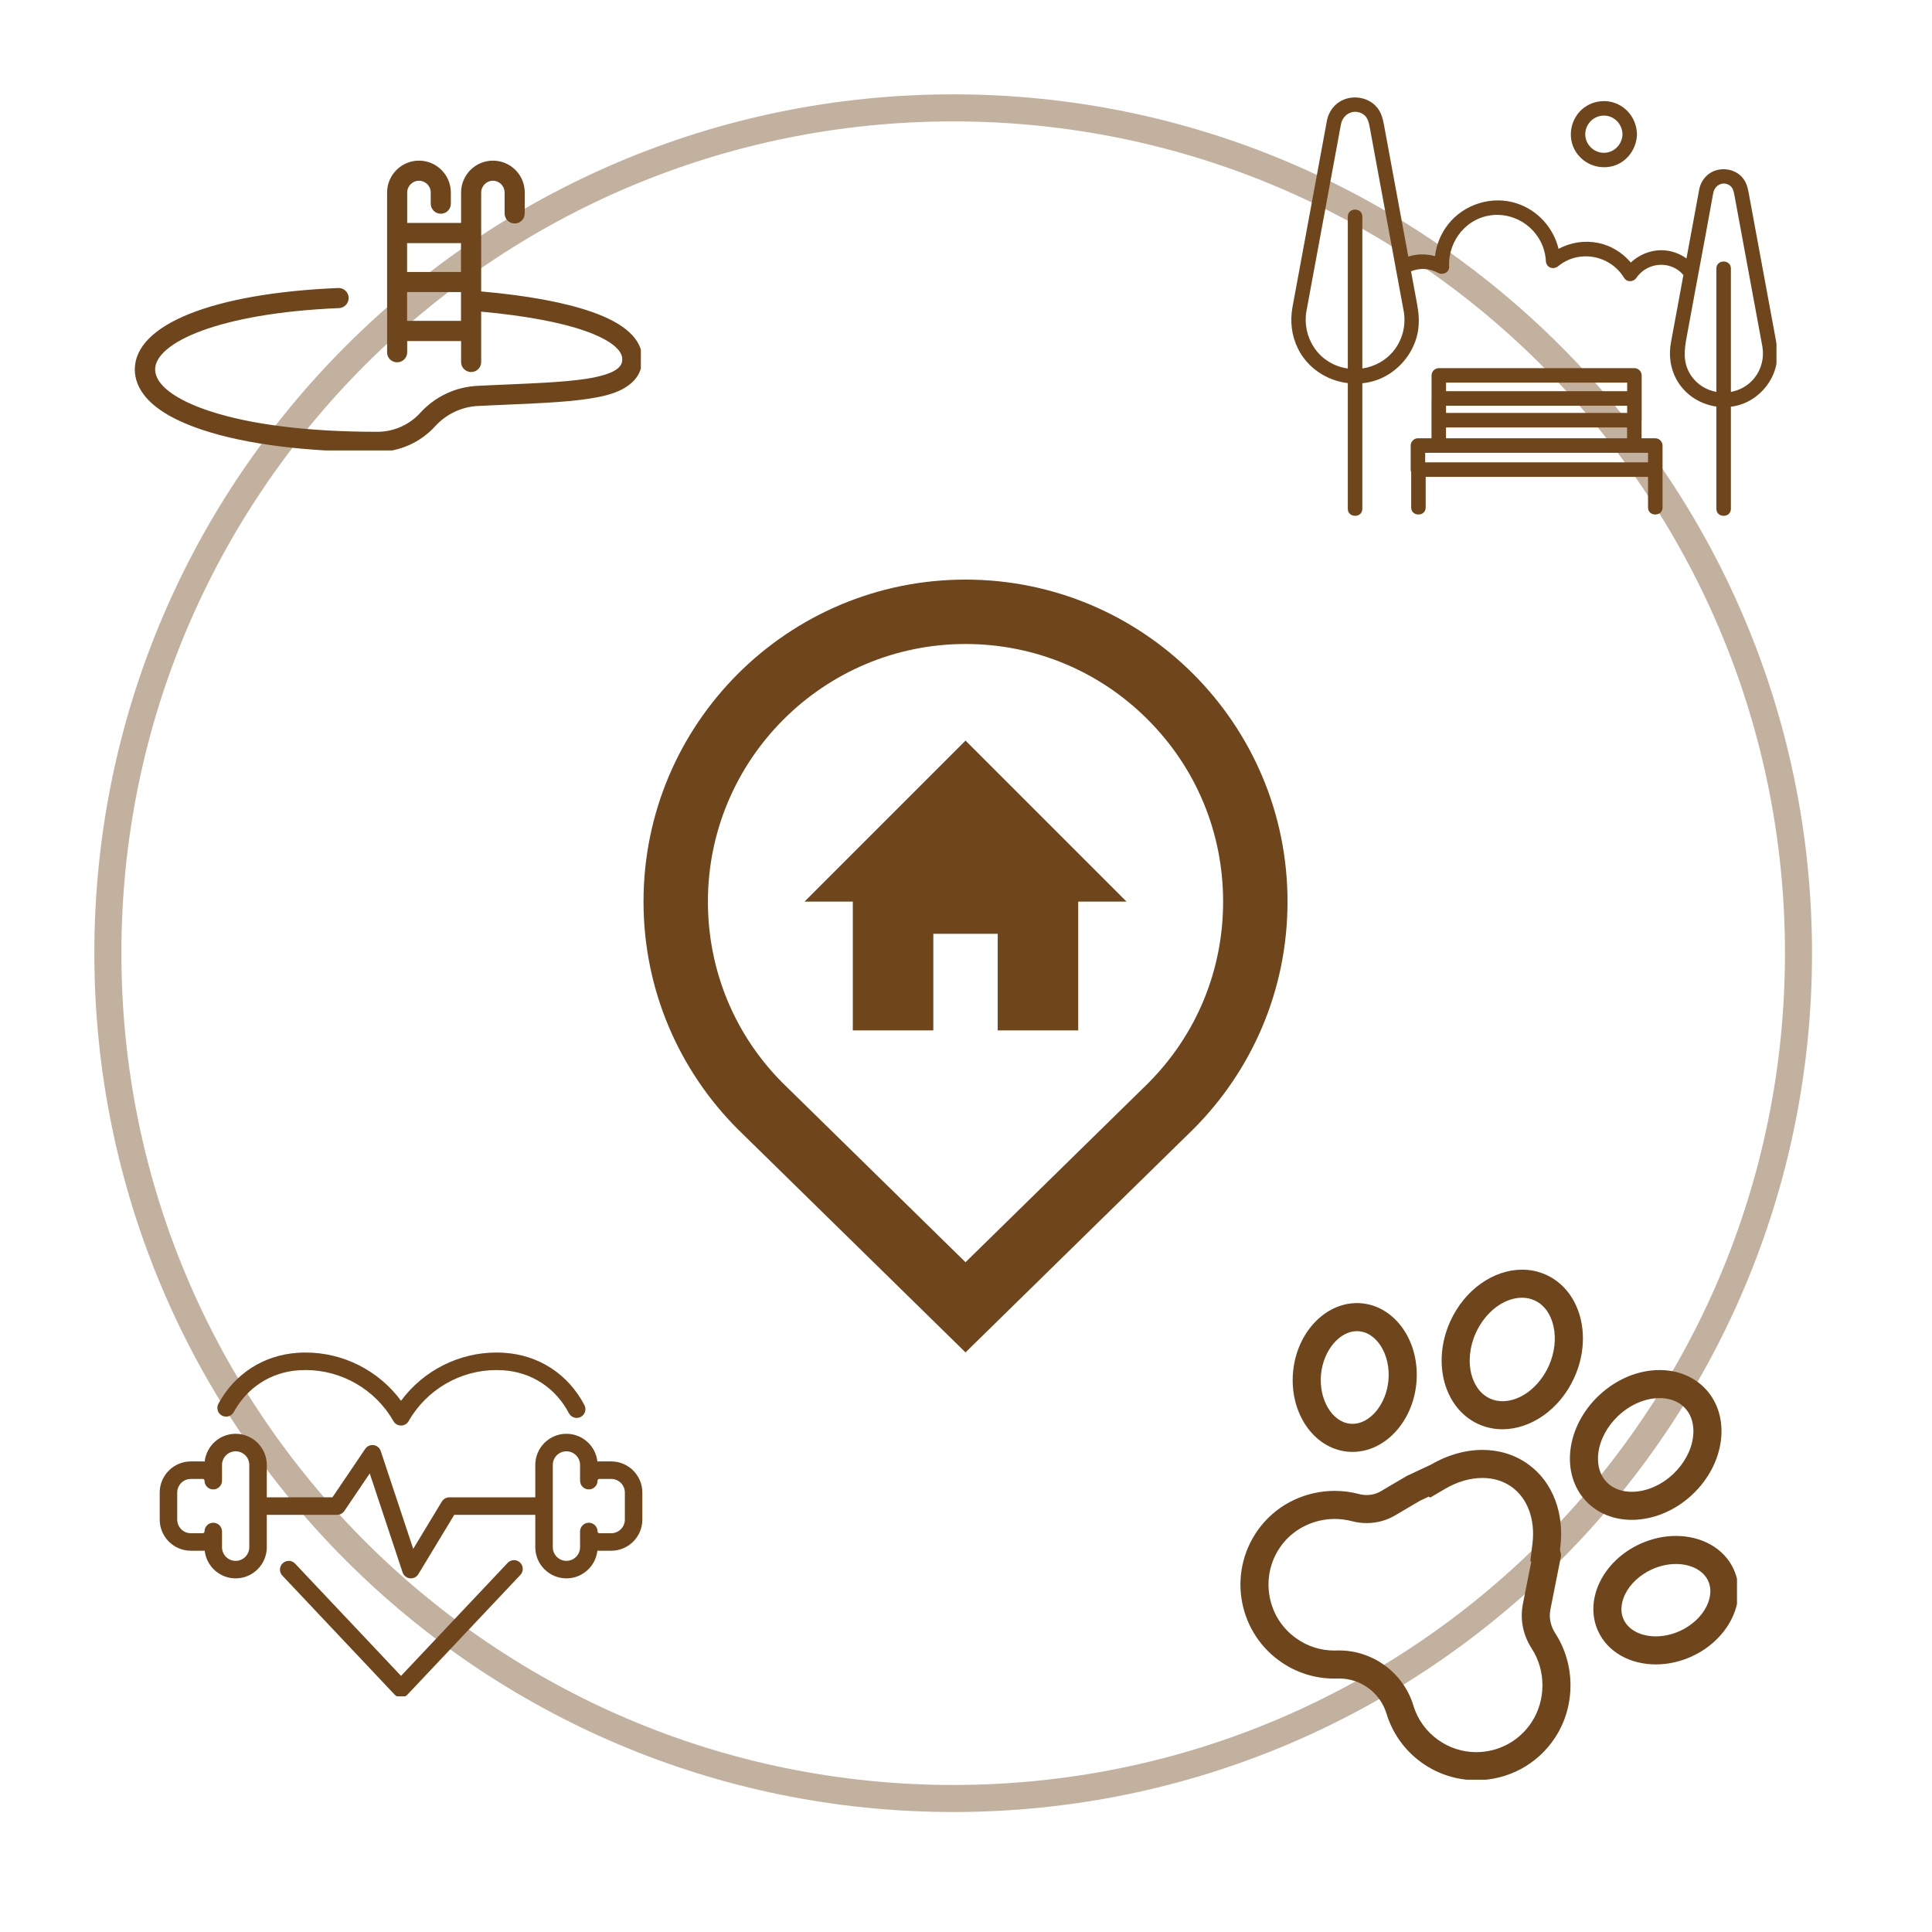 <svg xmlns="http://www.w3.org/2000/svg" xmlns:xlink="http://www.w3.org/1999/xlink" width="500" zoomAndPan="magnify" viewBox="0 0 375 375" height="500" preserveAspectRatio="xMidYMid meet" version="1.0"><defs><filter x="0%" y="0%" width="100%" height="100%" id="840dd3a25b"><feColorMatrix values="0 0 0 0 1 0 0 0 0 1 0 0 0 0 1 0 0 0 1 0" color-interpolation-filters="sRGB"/></filter><mask id="279d099650"><g filter="url(#840dd3a25b)"><rect x="-37.5" width="450" fill="#000000" y="-37.5" height="450" fill-opacity="0.42"/></g></mask><clipPath id="4416e55c03"><path d="M 18.312 18.312 L 351.711 18.312 L 351.711 351.711 L 18.312 351.711 Z M 18.312 18.312 " clip-rule="nonzero"/></clipPath><clipPath id="fba75563ed"><path d="M 185.012 18.312 C 92.949 18.312 18.312 92.949 18.312 185.012 C 18.312 277.078 92.949 351.711 185.012 351.711 C 277.078 351.711 351.711 277.078 351.711 185.012 C 351.711 92.949 277.078 18.312 185.012 18.312 Z M 185.012 18.312 " clip-rule="nonzero"/></clipPath><clipPath id="ec8e4230aa"><rect x="0" width="375" y="0" height="375"/></clipPath><clipPath id="52f7955ba8"><path d="M 124.688 112.5 L 250 112.5 L 250 262.5 L 124.688 262.5 Z M 124.688 112.5 " clip-rule="nonzero"/></clipPath><clipPath id="148e81efb2"><path d="M 42 262.5 L 114 262.5 L 114 277 L 42 277 Z M 42 262.5 " clip-rule="nonzero"/></clipPath><clipPath id="4aa77c3cdd"><path d="M 54.316 302.707 L 101.574 302.707 L 101.574 329.25 L 54.316 329.25 Z M 54.316 302.707 " clip-rule="nonzero"/></clipPath><clipPath id="df3315529d"><path d="M 31 278 L 124.75 278 L 124.75 307 L 31 307 Z M 31 278 " clip-rule="nonzero"/></clipPath><clipPath id="20fe772a7a"><path d="M 26.141 31.18 L 124.391 31.18 L 124.391 87.43 L 26.141 87.43 Z M 26.141 31.18 " clip-rule="nonzero"/></clipPath><clipPath id="702c8994e0"><path d="M 250.312 18.312 L 344.812 18.312 L 344.812 100.812 L 250.312 100.812 Z M 250.312 18.312 " clip-rule="nonzero"/></clipPath><clipPath id="cba9723a07"><path d="M 279 246.441 L 308 246.441 L 308 278 L 279 278 Z M 279 246.441 " clip-rule="nonzero"/></clipPath><clipPath id="8f065327e3"><path d="M 309.145 298 L 337.148 298 L 337.148 323.141 L 309.145 323.141 Z M 309.145 298 " clip-rule="nonzero"/></clipPath><clipPath id="6c77e72057"><path d="M 240 281 L 305 281 L 305 345.441 L 240 345.441 Z M 240 281 " clip-rule="nonzero"/></clipPath></defs><g mask="url(#279d099650)"><g transform="matrix(1, 0, 0, 1, 0, 0)"><g clip-path="url(#ec8e4230aa)"><g clip-path="url(#4416e55c03)"><g clip-path="url(#fba75563ed)"><path stroke-linecap="butt" transform="matrix(0.75, 0, 0, 0.75, 18.314, 18.314)" fill="none" stroke-linejoin="miter" d="M 222.264 -0.002 C 99.514 -0.002 -0.002 99.514 -0.002 222.264 C -0.002 345.019 99.514 444.529 222.264 444.529 C 345.019 444.529 444.529 345.019 444.529 222.264 C 444.529 99.514 345.019 -0.002 222.264 -0.002 Z M 222.264 -0.002 " stroke="#6f451b" stroke-width="14" stroke-opacity="1" stroke-miterlimit="4"/></g></g></g></g></g><g clip-path="url(#52f7955ba8)"><path fill="#6f451b" d="M 187.406 112.5 C 152.906 112.5 124.906 140.469 124.906 175 C 124.906 192.25 131.902 207.871 143.219 219.188 L 187.406 262.5 L 231.609 219.18 C 242.922 207.875 249.918 192.25 249.906 174.988 C 249.906 140.496 221.926 112.5 187.406 112.5 Z M 222.777 210.328 L 187.406 244.996 L 151.969 210.254 C 142.605 200.906 137.406 188.348 137.406 175 C 137.406 147.43 159.836 125 187.406 125 C 200.762 125 213.32 130.207 222.762 139.648 C 232.207 149.098 237.406 161.648 237.406 174.988 C 237.418 188.348 232.219 200.895 222.777 210.328 Z M 222.777 210.328 " fill-opacity="1" fill-rule="nonzero"/></g><path fill="#6f451b" d="M 187.406 143.75 L 156.156 175 L 165.531 175 L 165.531 200 L 181.156 200 L 181.156 181.25 L 193.656 181.25 L 193.656 200 L 209.281 200 L 209.281 175 L 218.656 175 Z M 187.406 143.75 " fill-opacity="1" fill-rule="nonzero"/><g clip-path="url(#148e81efb2)"><path fill="#6f451b" d="M 43.074 274.762 C 43.898 275.211 44.93 274.906 45.379 274.082 C 47.988 269.293 52.582 266.336 57.984 265.969 C 58.43 265.941 58.879 265.926 59.332 265.926 C 66.348 265.926 72.875 269.723 76.367 275.836 C 76.668 276.367 77.23 276.695 77.84 276.695 C 78.453 276.695 79.016 276.367 79.316 275.836 C 82.809 269.723 89.34 265.926 96.352 265.926 C 96.805 265.926 97.254 265.941 97.695 265.969 C 103.199 266.344 107.84 269.383 110.426 274.309 C 110.859 275.137 111.887 275.457 112.719 275.023 C 113.551 274.586 113.871 273.559 113.434 272.727 C 110.285 266.734 104.633 263.035 97.926 262.582 C 97.406 262.543 96.879 262.527 96.352 262.527 C 89.027 262.527 82.152 266.055 77.84 271.891 C 73.531 266.055 66.656 262.527 59.332 262.527 C 58.801 262.527 58.277 262.543 57.758 262.582 C 51.172 263.023 45.57 266.625 42.395 272.457 C 41.945 273.281 42.25 274.312 43.074 274.762 " fill-opacity="1" fill-rule="nonzero"/></g><g clip-path="url(#4aa77c3cdd)"><path fill="#6f451b" d="M 98.535 303.355 L 77.84 325.289 L 57.277 303.496 C 56.633 302.812 55.559 302.781 54.875 303.426 C 54.195 304.07 54.164 305.145 54.809 305.828 L 76.605 328.934 C 76.926 329.273 77.375 329.465 77.84 329.465 C 78.309 329.465 78.758 329.273 79.078 328.934 L 101.008 305.688 C 101.652 305.004 101.617 303.93 100.938 303.285 C 100.254 302.641 99.18 302.672 98.535 303.355 " fill-opacity="1" fill-rule="nonzero"/></g><g clip-path="url(#df3315529d)"><path fill="#6f451b" d="M 121.285 294.949 C 121.285 296.41 120.094 297.598 118.637 297.598 L 116.324 297.598 C 116.141 297.598 115.988 297.445 115.988 297.262 C 115.988 296.324 115.227 295.562 114.289 295.562 C 113.352 295.562 112.59 296.324 112.59 297.262 L 112.59 300.312 C 112.59 301.773 111.402 302.961 109.941 302.961 C 108.484 302.961 107.297 301.773 107.297 300.312 L 107.297 284.344 C 107.297 282.883 108.484 281.695 109.941 281.695 C 111.402 281.695 112.59 282.883 112.59 284.344 L 112.59 287.395 C 112.59 288.336 113.352 289.094 114.289 289.094 C 115.227 289.094 115.988 288.336 115.988 287.395 C 115.988 287.211 116.141 287.059 116.324 287.059 L 118.637 287.059 C 120.094 287.059 121.285 288.246 121.285 289.707 Z M 48.387 300.312 C 48.387 301.773 47.199 302.961 45.738 302.961 C 44.281 302.961 43.094 301.773 43.094 300.312 L 43.094 297.262 C 43.094 296.324 42.332 295.562 41.395 295.562 C 40.453 295.562 39.695 296.324 39.695 297.262 C 39.695 297.445 39.543 297.598 39.359 297.598 L 37.047 297.598 C 35.586 297.598 34.398 296.41 34.398 294.949 L 34.398 289.707 C 34.398 288.246 35.586 287.059 37.047 287.059 L 39.359 287.059 C 39.543 287.059 39.695 287.211 39.695 287.395 C 39.695 288.336 40.453 289.094 41.395 289.094 C 42.332 289.094 43.094 288.336 43.094 287.395 L 43.094 284.344 C 43.094 282.883 44.281 281.695 45.738 281.695 C 47.199 281.695 48.387 282.883 48.387 284.344 Z M 118.637 283.66 L 116.324 283.66 C 116.199 283.66 116.074 283.668 115.953 283.68 C 115.621 280.656 113.051 278.297 109.941 278.297 C 106.609 278.297 103.898 281.012 103.898 284.344 L 103.898 290.629 L 87.215 290.629 C 86.621 290.629 86.07 290.941 85.762 291.449 L 80.207 300.633 L 73.902 281.648 C 73.699 281.035 73.164 280.59 72.523 280.5 C 71.883 280.41 71.246 280.695 70.883 281.23 L 64.527 290.629 L 51.785 290.629 L 51.785 284.344 C 51.785 281.012 49.074 278.297 45.738 278.297 C 42.629 278.297 40.062 280.656 39.73 283.68 C 39.609 283.668 39.484 283.66 39.359 283.66 L 37.047 283.66 C 33.715 283.66 31 286.375 31 289.707 L 31 294.949 C 31 298.285 33.715 300.996 37.047 300.996 L 39.359 300.996 C 39.484 300.996 39.609 300.988 39.73 300.977 C 40.062 304 42.629 306.359 45.738 306.359 C 49.074 306.359 51.785 303.648 51.785 300.312 L 51.785 294.027 L 65.43 294.027 C 65.992 294.027 66.52 293.75 66.836 293.281 L 71.766 285.992 L 78.141 305.195 C 78.352 305.824 78.906 306.277 79.562 306.348 C 79.629 306.355 79.691 306.359 79.754 306.359 C 80.344 306.359 80.898 306.051 81.207 305.539 L 88.172 294.027 L 103.898 294.027 L 103.898 300.312 C 103.898 303.648 106.609 306.359 109.941 306.359 C 113.051 306.359 115.621 304 115.953 300.977 C 116.074 300.988 116.199 300.996 116.324 300.996 L 118.637 300.996 C 121.969 300.996 124.68 298.285 124.68 294.949 L 124.68 289.707 C 124.68 286.375 121.969 283.66 118.637 283.66 " fill-opacity="1" fill-rule="nonzero"/></g><g clip-path="url(#20fe772a7a)"><path fill="#6f451b" d="M 114.848 60.531 C 109.605 58.699 102.379 57.359 93.395 56.57 L 93.395 37.367 C 93.395 36.125 94.422 35.082 95.68 35.082 C 96.941 35.082 97.945 36.125 97.945 37.367 L 97.945 41.422 C 97.945 42.508 98.812 43.375 99.895 43.375 C 100.98 43.375 101.848 42.508 101.848 41.422 L 101.848 37.367 C 101.867 33.957 99.09 31.18 95.68 31.18 C 92.273 31.18 89.496 33.957 89.496 37.367 L 89.496 43.273 L 79.035 43.273 L 79.035 37.367 C 79.035 36.125 80.062 35.082 81.32 35.082 C 82.582 35.082 83.605 36.105 83.605 37.367 L 83.605 39.531 C 83.605 40.617 84.473 41.484 85.555 41.484 C 86.641 41.484 87.508 40.617 87.508 39.531 L 87.508 37.367 C 87.508 33.957 84.73 31.18 81.32 31.18 C 77.914 31.18 75.137 33.957 75.137 37.367 L 75.137 68.371 C 75.117 69.453 75.984 70.32 77.086 70.32 C 78.172 70.32 79.035 69.453 79.035 68.371 L 79.035 66.203 L 89.496 66.203 L 89.496 70.262 C 89.496 71.344 90.363 72.211 91.445 72.211 C 92.531 72.211 93.395 71.344 93.395 70.262 L 93.395 60.492 C 101.809 61.258 108.762 62.539 113.566 64.234 C 118.137 65.828 120.773 67.816 120.773 69.668 C 120.773 70.457 120.773 72.094 115.594 73.195 C 111.457 74.082 105.215 74.336 97.984 74.652 C 96.312 74.73 94.559 74.789 92.746 74.891 C 88.434 75.086 84.473 76.957 81.578 80.129 C 79.449 82.473 76.418 83.812 73.246 83.812 L 73.188 83.812 C 59.93 83.812 48.703 82.434 40.707 79.793 C 33.969 77.59 30.109 74.633 30.109 71.719 C 30.109 66.559 42.359 60.785 65.801 59.801 C 66.883 59.762 67.711 58.836 67.672 57.773 C 67.633 56.688 66.707 55.844 65.645 55.902 C 41.277 56.926 26.168 62.992 26.168 71.719 C 26.168 75.105 28.473 79.891 39.465 83.496 C 47.855 86.254 59.496 87.711 73.168 87.711 L 73.227 87.711 C 77.48 87.711 81.578 85.898 84.453 82.75 C 86.641 80.344 89.652 78.926 92.902 78.789 C 94.715 78.711 96.449 78.633 98.125 78.555 C 105.844 78.219 111.93 77.961 116.383 77.016 C 118.43 76.582 124.656 75.242 124.656 69.668 C 124.656 65.867 121.348 62.797 114.848 60.531 Z M 89.477 62.281 L 79.016 62.281 L 79.016 56.688 L 89.477 56.688 Z M 89.477 52.789 L 79.016 52.789 L 79.016 47.195 L 89.477 47.195 Z M 89.477 52.789 " fill-opacity="1" fill-rule="nonzero"/></g><g clip-path="url(#702c8994e0)"><path fill="#6f451b" d="M 344.703 66.051 C 343.453 59.27 342.199 52.488 340.945 45.711 C 340.43 42.914 339.914 40.121 339.398 37.328 C 339.188 36.195 338.859 35.133 338.027 34.273 C 336.445 32.629 333.711 32.387 331.832 33.652 C 330.848 34.32 330.18 35.328 329.887 36.469 C 329.871 36.535 329.852 36.602 329.836 36.672 C 329.004 41.168 328.172 45.668 327.344 50.168 C 326.688 49.695 325.957 49.312 325.16 49.031 C 322.094 47.949 318.82 48.84 316.539 50.957 C 314.91 49.043 312.699 47.652 310.207 47.152 C 307.516 46.613 304.852 47.055 302.516 48.301 C 301.516 44.227 298.539 40.852 294.441 39.492 C 289.633 37.898 284.164 39.598 281.059 43.574 C 279.656 45.367 278.797 47.488 278.535 49.719 C 276.836 49.246 275.027 49.262 273.352 49.801 C 272.414 44.73 271.48 39.664 270.543 34.598 C 269.906 31.148 269.27 27.703 268.633 24.258 C 268.398 22.992 268.098 21.805 267.227 20.785 C 265.441 18.703 262.129 18.312 259.871 19.848 C 258.664 20.668 257.863 21.918 257.57 23.344 C 256.27 30.387 254.969 37.43 253.668 44.473 C 252.902 48.602 252.141 52.73 251.379 56.859 C 251.211 57.773 251.035 58.688 250.871 59.605 C 250.375 62.359 250.68 65.094 251.914 67.621 C 253.801 71.48 257.578 73.879 261.609 74.367 L 261.609 98.758 C 261.609 100.57 264.426 100.574 264.426 98.758 L 264.426 74.391 C 266.246 74.203 268.039 73.613 269.66 72.574 C 272.512 70.738 274.602 67.746 275.203 64.395 C 275.523 62.605 275.395 60.871 275.07 59.102 L 274.895 58.148 C 274.555 56.32 274.219 54.488 273.879 52.66 C 275.5 52 277.41 52.016 279.16 52.98 C 280.055 53.473 281.332 52.863 281.277 51.766 C 281.031 46.625 284.879 41.973 290.137 41.719 C 295.309 41.473 299.777 45.484 300.051 50.664 C 300.117 51.949 301.512 52.434 302.453 51.66 C 306.488 48.352 312.527 49.516 315.215 53.902 C 315.797 54.848 317.047 54.766 317.645 53.902 C 319.145 51.734 321.938 50.844 324.414 51.746 C 325.348 52.086 326.137 52.66 326.75 53.379 C 326.703 53.621 326.66 53.863 326.613 54.105 C 326.422 55.141 326.234 56.176 326.043 57.211 C 325.602 59.59 325.164 61.965 324.723 64.34 C 324.59 65.066 324.449 65.793 324.32 66.52 C 323.902 68.93 324.18 71.316 325.32 73.5 C 326.914 76.543 329.926 78.457 333.148 78.918 L 333.148 98.758 C 333.148 100.57 335.965 100.574 335.965 98.758 L 335.965 78.945 C 337.457 78.758 338.922 78.25 340.242 77.375 C 342.605 75.812 344.34 73.316 344.828 70.512 C 345.09 69.004 344.98 67.539 344.703 66.051 Z M 335.965 76.066 L 335.965 52.121 C 335.965 50.309 333.148 50.305 333.148 52.121 L 333.148 76.066 C 331.156 75.711 329.297 74.586 328.113 72.707 C 326.602 70.305 326.922 67.879 327.402 65.293 C 327.836 62.938 328.27 60.582 328.707 58.23 C 328.77 57.875 328.836 57.516 328.902 57.16 C 328.98 56.75 329.055 56.344 329.129 55.938 C 329.18 55.668 329.23 55.398 329.281 55.129 C 329.426 54.332 329.574 53.539 329.723 52.746 C 330.652 47.754 331.59 42.762 332.484 37.766 C 332.508 37.652 332.527 37.535 332.551 37.418 C 332.891 35.812 334.543 35.125 335.789 36.035 C 336.398 36.48 336.531 37.254 336.668 37.988 C 337.129 40.477 337.586 42.965 338.047 45.449 L 341.781 65.672 C 341.883 66.223 341.996 66.773 342.086 67.328 C 342.445 69.465 341.879 71.707 340.512 73.398 C 339.316 74.871 337.684 75.758 335.965 76.066 Z M 272.102 58.484 C 272.227 59.145 272.355 59.801 272.469 60.461 C 272.938 63.16 272.207 66.012 270.473 68.133 C 268.895 70.062 266.707 71.188 264.426 71.52 L 264.426 42.047 C 264.426 40.234 261.609 40.23 261.609 42.047 L 261.609 71.527 C 259.051 71.168 256.629 69.812 255.062 67.453 C 253.684 65.375 253.145 62.867 253.574 60.406 C 253.711 59.641 253.859 58.875 254 58.109 C 254.691 54.355 255.387 50.602 256.082 46.848 C 257.457 39.406 258.828 31.965 260.203 24.523 C 260.23 24.379 260.258 24.234 260.285 24.09 C 260.719 21.996 262.906 21.051 264.598 22.18 C 265.469 22.762 265.684 23.73 265.867 24.715 C 266.422 27.727 266.977 30.734 267.531 33.742 C 268.605 39.555 269.68 45.363 270.754 51.172 C 270.852 51.699 270.945 52.223 271.043 52.75 C 271.152 53.34 271.262 53.934 271.371 54.523 C 271.598 55.75 271.824 56.977 272.051 58.203 C 272.07 58.297 272.086 58.391 272.102 58.484 Z M 272.102 58.484 " fill-opacity="1" fill-rule="nonzero"/></g><path fill="#6f451b" d="M 321.289 85.07 L 318.629 85.07 L 318.629 81.797 C 318.641 81.723 318.648 81.645 318.648 81.559 L 318.648 72.867 C 318.648 72.105 318 71.457 317.238 71.457 L 279.27 71.457 C 278.512 71.457 277.863 72.102 277.863 72.867 L 277.863 77.43 C 277.859 77.48 277.855 77.535 277.855 77.586 L 277.855 85.07 L 275.219 85.07 C 274.461 85.07 273.812 85.715 273.812 86.48 L 273.812 91.148 C 273.812 91.32 273.848 91.488 273.91 91.645 L 273.91 98.508 C 273.91 100.32 276.723 100.32 276.723 98.508 L 276.723 92.555 L 319.883 92.555 L 319.883 98.508 C 319.883 100.32 322.699 100.32 322.699 98.508 L 322.699 86.48 C 322.699 85.719 322.055 85.07 321.289 85.07 Z M 316.367 89.742 L 276.629 89.742 L 276.629 87.887 L 319.883 87.887 L 319.883 89.742 Z M 280.68 74.273 L 315.832 74.273 L 315.832 75.934 L 280.68 75.934 Z M 280.68 78.746 L 315.832 78.746 L 315.832 80.152 L 280.68 80.152 Z M 280.672 82.965 L 315.812 82.965 L 315.812 85.07 L 280.672 85.07 Z M 280.672 82.965 " fill-opacity="1" fill-rule="nonzero"/><path fill="#6f451b" d="M 312.574 32.344 C 315.523 31.789 317.566 29.176 317.73 26.258 C 317.734 26.188 317.738 26.117 317.738 26.047 C 317.742 25.957 317.734 25.871 317.723 25.789 C 317.562 23.203 315.984 20.945 313.527 20.02 C 311.074 19.094 308.133 19.844 306.441 21.859 C 304.688 23.949 304.367 26.996 305.805 29.359 C 307.211 31.676 309.926 32.84 312.574 32.344 Z M 311.312 22.434 C 313.32 22.434 314.875 24.074 314.926 26.047 C 314.875 28.02 313.324 29.652 311.312 29.66 C 309.34 29.664 307.695 28.016 307.699 26.047 C 307.703 24.074 309.336 22.434 311.312 22.434 Z M 311.312 22.434 " fill-opacity="1" fill-rule="nonzero"/><g clip-path="url(#cba9723a07)"><path fill="#6f451b" d="M 286.453 258.727 C 288.305 254.637 291.914 251.887 295.438 251.887 C 296.285 251.887 297.098 252.059 297.844 252.398 C 301.684 254.133 302.949 259.965 300.613 265.133 C 298.762 269.223 295.152 271.973 291.629 271.973 C 290.777 271.973 289.969 271.801 289.219 271.461 C 286.906 270.414 285.98 268.145 285.633 266.883 C 284.941 264.375 285.242 261.402 286.453 258.727 Z M 286.977 276.426 C 288.469 277.098 290.043 277.418 291.629 277.418 C 297.121 277.418 302.766 273.586 305.574 267.375 C 309.195 259.371 306.738 250.441 300.09 247.434 C 298.598 246.762 297.023 246.441 295.438 246.441 C 289.941 246.441 284.301 250.273 281.492 256.484 C 277.871 264.488 280.328 273.418 286.977 276.426 " fill-opacity="1" fill-rule="nonzero"/></g><path fill="#6f451b" d="M 256.414 266.73 C 256.863 262.125 259.988 258.375 263.375 258.375 C 263.523 258.375 263.68 258.383 263.828 258.398 C 265.926 258.602 267.277 260.164 267.895 261.078 C 269.156 262.938 269.738 265.465 269.488 268.012 C 269.039 272.617 265.914 276.367 262.531 276.367 C 262.379 276.367 262.223 276.359 262.074 276.344 C 258.531 275.996 255.938 271.594 256.414 266.73 Z M 261.543 281.766 C 261.875 281.797 262.203 281.812 262.531 281.812 C 268.734 281.812 274.172 276.094 274.91 268.543 C 275.688 260.59 270.965 253.625 264.359 252.977 C 264.027 252.945 263.699 252.93 263.375 252.93 C 257.172 252.93 251.73 258.648 250.992 266.199 C 250.215 274.152 254.938 281.117 261.543 281.766 " fill-opacity="1" fill-rule="nonzero"/><path fill="#6f451b" d="M 310.234 282.016 C 310.559 279.438 311.973 276.805 314.113 274.797 C 316.434 272.621 319.355 271.371 322.125 271.371 C 323.551 271.371 325.559 271.707 327.059 273.309 C 328.797 275.16 328.785 277.613 328.621 278.91 C 328.301 281.488 326.887 284.121 324.742 286.129 C 322.422 288.305 319.504 289.555 316.73 289.555 C 315.309 289.555 313.297 289.219 311.797 287.617 C 310.059 285.766 310.074 283.312 310.234 282.016 Z M 328.469 290.105 C 334.879 284.094 336.027 274.906 331.035 269.582 C 328.734 267.129 325.535 265.926 322.125 265.926 C 318.129 265.926 313.848 267.578 310.391 270.824 C 303.98 276.832 302.832 286.02 307.824 291.344 C 310.121 293.797 313.324 295 316.73 295 C 320.727 295 325.012 293.348 328.469 290.105 " fill-opacity="1" fill-rule="nonzero"/><g clip-path="url(#8f065327e3)"><path fill="#6f451b" d="M 331.27 311.727 C 330.289 313.754 328.391 315.52 326.062 316.574 C 324.562 317.258 322.949 317.617 321.402 317.617 C 318.461 317.617 316.059 316.355 315.137 314.32 C 314.266 312.402 314.945 310.453 315.426 309.461 C 316.406 307.438 318.305 305.672 320.633 304.613 C 322.133 303.93 323.746 303.57 325.293 303.57 C 328.234 303.57 330.637 304.836 331.559 306.867 C 332.43 308.785 331.754 310.734 331.27 311.727 Z M 336.52 304.617 C 334.637 300.473 330.223 298.125 325.293 298.125 C 323.035 298.125 320.668 298.617 318.383 299.652 C 311.109 302.953 307.434 310.527 310.18 316.57 C 312.059 320.719 316.469 323.062 321.402 323.062 C 323.66 323.062 326.027 322.574 328.312 321.535 C 335.586 318.234 339.262 310.66 336.52 304.617 " fill-opacity="1" fill-rule="nonzero"/></g><g clip-path="url(#6c77e72057)"><path fill="#6f451b" d="M 297.332 334.211 C 294.953 337.891 290.922 340.09 286.551 340.09 C 283.871 340.09 281.301 339.262 279.117 337.695 C 276.805 336.043 275.148 333.734 274.328 331.023 C 272.43 324.738 266.516 320.352 259.949 320.352 C 259.777 320.352 259.602 320.355 259.43 320.359 C 259.281 320.363 259.133 320.367 258.98 320.367 C 256.312 320.367 253.75 319.543 251.566 317.98 C 248.695 315.926 246.84 312.863 246.344 309.359 C 245.848 305.863 246.789 302.402 248.988 299.617 C 251.359 296.617 255.129 294.828 259.07 294.828 C 260.191 294.828 261.301 294.969 262.371 295.25 C 263.324 295.504 264.305 295.629 265.281 295.629 C 267.223 295.629 269.117 295.121 270.758 294.152 L 275.637 291.281 L 277.324 290.492 L 277.617 290.676 L 280.461 289 C 282.824 287.605 285.34 286.871 287.734 286.871 C 289.887 286.871 291.797 287.457 293.414 288.613 C 296.492 290.816 298 294.891 297.461 299.527 L 297.453 299.574 L 297.43 299.75 C 297.41 299.883 297.398 300.008 297.387 300.133 L 297.035 303.031 L 297.215 303.145 L 295.594 311.316 L 295.574 311.406 L 295.562 311.496 L 295.52 311.762 C 295.055 314.574 295.699 317.504 297.324 320.012 C 300.074 324.254 300.074 329.961 297.332 334.211 Z M 300.895 312.641 L 300.938 312.379 L 302.922 302.367 C 303.168 301.426 302.707 301.395 302.828 300.457 L 302.859 300.305 L 302.855 300.301 C 303.645 293.863 301.508 287.707 296.582 284.184 C 293.969 282.316 290.906 281.426 287.734 281.426 C 284.375 281.426 280.895 282.422 277.695 284.309 L 277.695 284.305 L 273.098 286.457 L 267.996 289.461 C 267.164 289.949 266.227 290.184 265.281 290.184 C 264.77 290.184 264.258 290.117 263.754 289.984 C 262.219 289.578 260.645 289.379 259.07 289.379 C 253.641 289.379 248.262 291.754 244.715 296.238 C 238.211 304.473 239.961 316.375 248.398 322.41 C 251.609 324.711 255.312 325.812 258.98 325.812 C 259.195 325.812 259.406 325.809 259.621 325.805 C 259.73 325.801 259.84 325.797 259.949 325.797 C 264.129 325.797 267.898 328.574 269.113 332.598 C 270.238 336.309 272.547 339.691 275.945 342.125 C 279.164 344.43 282.875 345.535 286.551 345.535 C 292.512 345.535 298.383 342.621 301.906 337.168 C 305.887 331.004 305.727 322.965 301.895 317.051 C 301.043 315.738 300.641 314.184 300.895 312.641 " fill-opacity="1" fill-rule="nonzero"/></g></svg>
